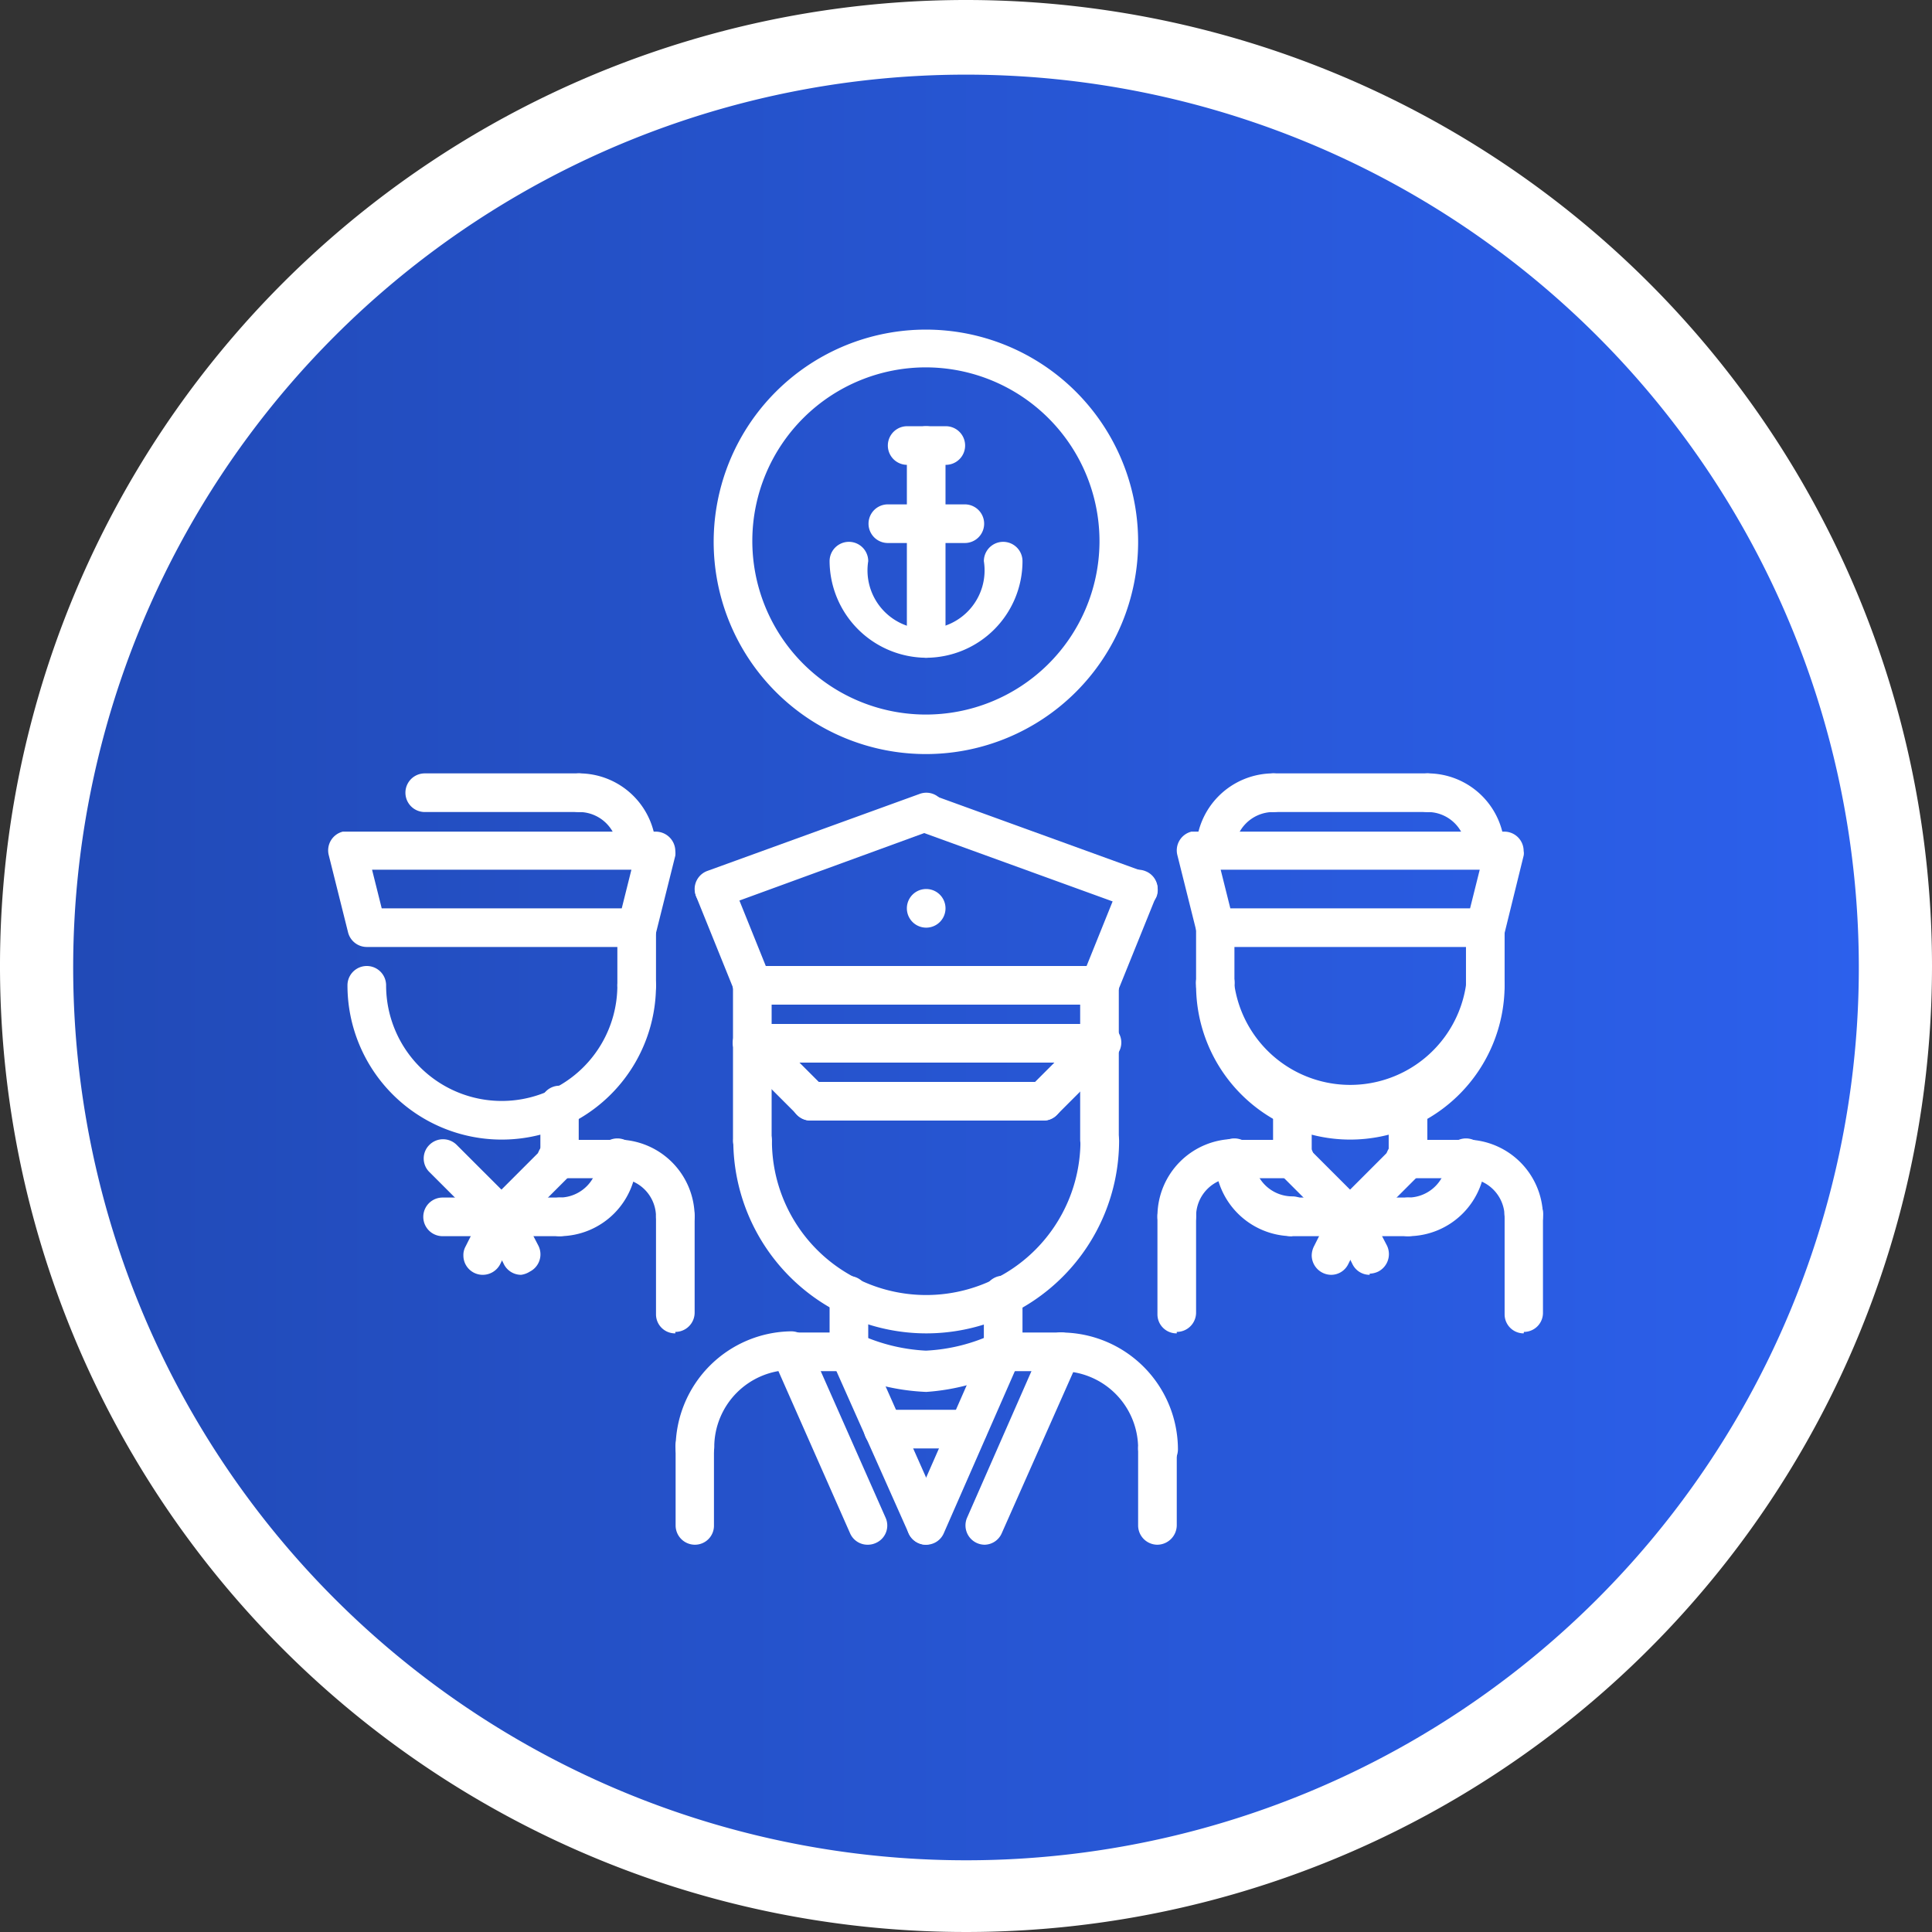<svg xmlns="http://www.w3.org/2000/svg" xmlns:xlink="http://www.w3.org/1999/xlink" id="Layer_1" data-name="Layer 1" viewBox="0 0 66 66"><rect x="0" y="0" width="66" height="66" fill="#333333" stroke="none"/><defs><style>.cls-1{fill:#fff;}.cls-2{fill:url(#Градієнт_без_назви_7);}</style><linearGradient id="&#x413;&#x440;&#x430;&#x434;&#x456;&#x454;&#x43D;&#x442;_&#x431;&#x435;&#x437;_&#x43D;&#x430;&#x437;&#x432;&#x438;_7" x1="3.84" y1="72.5" x2="64.84" y2="72.5" gradientTransform="matrix(1, 0, 0, -1, -0.98, 106.95)" gradientUnits="userSpaceOnUse"><stop offset="0" stop-color="#214ab7"></stop><stop offset="1" stop-color="#2c60ec"></stop></linearGradient></defs><title>12</title><path class="cls-1" d="M33.36,6.45a28,28,0,1,1-28,28h0a28,28,0,0,1,28-28m0-5a33,33,0,1,0,33,33A33,33,0,0,0,33.36,1.45Z" transform="translate(-0.36 -1.45)"></path><path class="cls-2" d="M33.36,65a30.5,30.5,0,1,1,30.5-30.5A30.49,30.49,0,0,1,33.36,65Z" transform="translate(-0.36 -1.45)"></path><path class="cls-1" d="M24.1,54.22a.66.66,0,0,1-.66-.66h0V50.93a.66.66,0,1,1,1.31,0v2.63a.65.65,0,0,1-.65.66Z" transform="translate(-0.36 -1.45)"></path><path class="cls-1" d="M24.1,51.59a.66.66,0,0,1-.66-.66h0a4,4,0,0,1,3.95-4,.66.66,0,0,1,0,1.32,2.64,2.64,0,0,0-2.63,2.64.67.67,0,0,1-.66.66Z" transform="translate(-0.36 -1.45)"></path><path class="cls-1" d="M29.36,48.29h-2a.66.66,0,0,1,0-1.32h2a.66.66,0,0,1,0,1.32Z" transform="translate(-0.36 -1.45)"></path><path class="cls-1" d="M39.9,51.59a.66.66,0,0,1-.66-.66h0a2.64,2.64,0,0,0-2.64-2.64.66.66,0,0,1,0-1.32,4,4,0,0,1,4,4,.67.67,0,0,1-.66.66Z" transform="translate(-0.36 -1.45)"></path><path class="cls-1" d="M36.6,48.29h-2a.66.66,0,1,1,0-1.32h2a.66.66,0,1,1,0,1.32Z" transform="translate(-0.36 -1.45)"></path><path class="cls-1" d="M39.9,54.22a.66.66,0,0,1-.66-.66h0V50.93a.66.66,0,1,1,1.32,0v2.63a.67.67,0,0,1-.66.66Z" transform="translate(-0.36 -1.45)"></path><path class="cls-1" d="M32,47a6.6,6.6,0,0,1-6.59-6.58.66.66,0,1,1,1.32,0,5.27,5.27,0,0,0,10.54,0,.66.66,0,0,1,1.32,0A6.59,6.59,0,0,1,32,47Z" transform="translate(-0.36 -1.45)"></path><path class="cls-1" d="M26.06,41.08a.67.67,0,0,1-.66-.66h0V35.11a.66.66,0,1,1,1.32,0v5.31a.66.66,0,0,1-.66.66Z" transform="translate(-0.36 -1.45)"></path><path class="cls-1" d="M37.92,41.05a.67.67,0,0,1-.66-.66h0V35.11a.66.66,0,0,1,1.32,0v5.28a.66.66,0,0,1-.66.66Z" transform="translate(-0.36 -1.45)"></path><path class="cls-1" d="M29.36,48.29a.65.65,0,0,1-.66-.66h0V45.7a.66.66,0,1,1,1.32,0v1.93a.66.66,0,0,1-.66.66Z" transform="translate(-0.36 -1.45)"></path><path class="cls-1" d="M34.63,48.29a.65.65,0,0,1-.66-.66h0V45.69a.66.66,0,0,1,1.32,0v1.94a.66.66,0,0,1-.66.66Z" transform="translate(-0.36 -1.45)"></path><path class="cls-1" d="M28.05,39.73a.63.63,0,0,1-.46-.2l-2-2a.65.65,0,0,1,0-.93.66.66,0,0,1,.93,0l2,2a.66.66,0,0,1,0,.93.65.65,0,0,1-.47.2Z" transform="translate(-0.36 -1.45)"></path><path class="cls-1" d="M36,39.73H28.05a.66.66,0,0,1,0-1.32H36a.66.66,0,0,1,0,1.32Z" transform="translate(-0.36 -1.45)"></path><path class="cls-1" d="M36,39.73a.66.66,0,0,1-.66-.66.68.68,0,0,1,.19-.47l2-2a.67.67,0,0,1,.94,0,.65.65,0,0,1,0,.93h0l-2,2A.63.63,0,0,1,36,39.73Z" transform="translate(-0.36 -1.45)"></path><path class="cls-1" d="M37.92,37.75H26.06a.66.66,0,1,1,0-1.32H37.92a.66.66,0,1,1,0,1.32Z" transform="translate(-0.36 -1.45)"></path><path class="cls-1" d="M37.92,35.77H26.06a.66.66,0,0,1,0-1.32H37.92a.66.66,0,0,1,0,1.32Z" transform="translate(-0.36 -1.45)"></path><path class="cls-1" d="M37.92,35.77a.66.66,0,0,1-.66-.66.69.69,0,0,1,.05-.24l1.33-3.3a.65.65,0,0,1,.85-.36.65.65,0,0,1,.37.85h0l-1.33,3.29A.65.65,0,0,1,37.92,35.77Z" transform="translate(-0.36 -1.45)"></path><path class="cls-1" d="M39.25,32.48a.62.62,0,0,1-.23,0l-7.25-2.63a.68.68,0,0,1-.4-.85.66.66,0,0,1,.85-.39h0l7.25,2.63a.65.65,0,0,1,.4.84A.67.67,0,0,1,39.25,32.48Z" transform="translate(-0.36 -1.45)"></path><path class="cls-1" d="M26.08,35.77a.65.65,0,0,1-.61-.41l-1.33-3.29a.66.66,0,0,1,1.22-.5l1.33,3.3a.65.65,0,0,1-.36.85.56.56,0,0,1-.25.05Z" transform="translate(-0.36 -1.45)"></path><path class="cls-1" d="M24.75,32.48a.67.67,0,0,1-.66-.66.66.66,0,0,1,.44-.62l7.25-2.63a.65.65,0,1,1,.45,1.23h0L25,32.44a.93.93,0,0,1-.23,0Z" transform="translate(-0.36 -1.45)"></path><path class="cls-1" d="M32,33.14a.66.66,0,1,1,0-1.32h0a.66.66,0,0,1,0,1.32Z" transform="translate(-0.36 -1.45)"></path><path class="cls-1" d="M40.56,43.68A.66.66,0,0,1,39.9,43h0a2.64,2.64,0,0,1,2.63-2.64.66.66,0,0,1,0,1.32A1.32,1.32,0,0,0,41.22,43a.67.67,0,0,1-.66.66Z" transform="translate(-0.36 -1.45)"></path><path class="cls-1" d="M44.51,41.7h-2a.66.66,0,1,1,0-1.31h2a.66.66,0,1,1,0,1.31Z" transform="translate(-0.36 -1.45)"></path><path class="cls-1" d="M40.56,47a.65.65,0,0,1-.66-.65h0V43a.66.66,0,0,1,1.32,0v3.29a.66.66,0,0,1-.66.66Z" transform="translate(-0.36 -1.45)"></path><path class="cls-1" d="M52.41,43.68a.66.66,0,0,1-.65-.66h0a1.32,1.32,0,0,0-1.32-1.32.66.66,0,0,1,0-1.32A2.64,2.64,0,0,1,53.07,43a.66.66,0,0,1-.65.66Z" transform="translate(-0.36 -1.45)"></path><path class="cls-1" d="M50.44,41.7h-2a.66.66,0,1,1,0-1.31h2a.66.66,0,1,1,0,1.31Z" transform="translate(-0.36 -1.45)"></path><path class="cls-1" d="M52.41,47a.65.65,0,0,1-.65-.65h0V43a.66.66,0,1,1,1.31,0v3.29a.65.65,0,0,1-.65.66Z" transform="translate(-0.36 -1.45)"></path><path class="cls-1" d="M44.51,41.7a.66.66,0,0,1-.66-.65h0V39.28a.66.66,0,0,1,1.32,0v1.77a.66.66,0,0,1-.66.65Z" transform="translate(-0.36 -1.45)"></path><path class="cls-1" d="M48.46,41.7A.66.66,0,0,1,47.8,41h0V39.28a.66.66,0,0,1,1.32,0V41a.65.65,0,0,1-.66.66Z" transform="translate(-0.36 -1.45)"></path><path class="cls-1" d="M51.1,35.77a.65.65,0,0,1-.66-.66h0v-2a.66.66,0,0,1,1.32,0v2a.66.66,0,0,1-.66.66Z" transform="translate(-0.36 -1.45)"></path><path class="cls-1" d="M41.87,35.77a.65.65,0,0,1-.65-.66h0v-2a.66.66,0,1,1,1.31,0v2a.65.65,0,0,1-.65.66Z" transform="translate(-0.36 -1.45)"></path><path class="cls-1" d="M46.49,40.38a5.27,5.27,0,0,1-5.27-5.27.66.66,0,1,1,1.31,0,4,4,0,0,0,7.91,0,.66.66,0,0,1,1.32,0A5.28,5.28,0,0,1,46.49,40.38Z" transform="translate(-0.36 -1.45)"></path><path class="cls-1" d="M32,54.22a.66.66,0,0,1-.6-.93L34,47.37a.64.64,0,0,1,.86-.34.65.65,0,0,1,.34.87h0L32.6,53.83A.65.65,0,0,1,32,54.22Z" transform="translate(-0.36 -1.45)"></path><path class="cls-1" d="M34,54.22a.66.66,0,0,1-.6-.93L36,47.37a.66.66,0,0,1,.87-.34.67.67,0,0,1,.34.87h0l-2.63,5.93A.65.65,0,0,1,34,54.22Z" transform="translate(-0.36 -1.45)"></path><path class="cls-1" d="M32,54.22a.65.65,0,0,1-.6-.39L28.76,47.9A.66.66,0,0,1,29.1,47a.64.64,0,0,1,.86.34l2.63,5.92a.65.65,0,0,1-.34.87A.58.58,0,0,1,32,54.22Z" transform="translate(-0.36 -1.45)"></path><path class="cls-1" d="M30,54.22a.65.65,0,0,1-.6-.39L26.78,47.9a.67.67,0,0,1,.34-.87.66.66,0,0,1,.87.34l2.62,5.92a.65.65,0,0,1-.33.87.66.66,0,0,1-.27.06Z" transform="translate(-0.36 -1.45)"></path><path class="cls-1" d="M33.43,50.93h-2.9a.66.66,0,0,1,0-1.32h2.9a.66.66,0,1,1,0,1.32Z" transform="translate(-0.36 -1.45)"></path><path class="cls-1" d="M32,49a7.49,7.49,0,0,1-2.93-.73A.66.66,0,0,1,29.65,47a6.17,6.17,0,0,0,2.34.59A6.12,6.12,0,0,0,34.33,47a.67.67,0,0,1,.89.3.66.66,0,0,1-.3.88A7.41,7.41,0,0,1,32,49Z" transform="translate(-0.36 -1.45)"></path><path class="cls-1" d="M51.1,33.8H41.87a.65.65,0,0,1-.63-.5l-.66-2.64a.66.66,0,0,1,.48-.8l.16,0H51.76a.66.66,0,0,1,.65.66.41.41,0,0,1,0,.16l-.65,2.64A.67.67,0,0,1,51.1,33.8Zm-8.71-1.32h8.19l.33-1.32H42.06Z" transform="translate(-0.36 -1.45)"></path><path class="cls-1" d="M46.49,43.68a.67.67,0,0,1-.47-.19l-2-2a.65.65,0,0,1,0-.93.66.66,0,0,1,.93,0h0l2,2a.66.66,0,0,1-.46,1.13Z" transform="translate(-0.36 -1.45)"></path><path class="cls-1" d="M46.49,43.68a.66.66,0,0,1-.66-.66.7.7,0,0,1,.19-.47l2-2a.66.66,0,1,1,.94.92h0l-2,2A.66.66,0,0,1,46.49,43.68Z" transform="translate(-0.36 -1.45)"></path><path class="cls-1" d="M45.83,45a.67.67,0,0,1-.66-.66.73.73,0,0,1,.07-.3l.66-1.31a.66.66,0,1,1,1.18.58l-.66,1.32A.65.65,0,0,1,45.83,45Z" transform="translate(-0.36 -1.45)"></path><path class="cls-1" d="M47.15,45a.65.65,0,0,1-.59-.37l-.66-1.32a.66.66,0,0,1,1.18-.58L47.74,44a.67.67,0,0,1-.3.89.73.73,0,0,1-.29.07Z" transform="translate(-0.36 -1.45)"></path><path class="cls-1" d="M44.51,43.68A2.65,2.65,0,0,1,41.87,41a.66.66,0,0,1,1.32,0,1.32,1.32,0,0,0,1.32,1.32.66.66,0,1,1,0,1.32Z" transform="translate(-0.36 -1.45)"></path><path class="cls-1" d="M48.46,43.68a.66.66,0,1,1,0-1.32A1.32,1.32,0,0,0,49.78,41a.66.66,0,1,1,1.32,0A2.64,2.64,0,0,1,48.46,43.68Z" transform="translate(-0.36 -1.45)"></path><path class="cls-1" d="M48.46,43.68h-4a.66.66,0,0,1,0-1.32h4a.66.66,0,1,1,0,1.32Z" transform="translate(-0.36 -1.45)"></path><path class="cls-1" d="M41.88,31.16a.66.66,0,0,1-.66-.66h0a2.64,2.64,0,0,1,2.64-2.63.66.66,0,0,1,0,1.32,1.32,1.32,0,0,0-1.32,1.31.66.66,0,0,1-.66.66Z" transform="translate(-0.36 -1.45)"></path><path class="cls-1" d="M51.1,31.16a.66.66,0,0,1-.66-.66h0a1.31,1.31,0,0,0-1.31-1.31.66.66,0,0,1,0-1.32,2.63,2.63,0,0,1,2.63,2.63.65.65,0,0,1-.66.66Z" transform="translate(-0.36 -1.45)"></path><path class="cls-1" d="M49.13,29.19H43.86a.66.66,0,1,1,0-1.32h5.27a.66.66,0,0,1,0,1.32Z" transform="translate(-0.36 -1.45)"></path><path class="cls-1" d="M23.43,43.68a.66.66,0,0,1-.66-.66h0a1.32,1.32,0,0,0-1.32-1.32.66.66,0,0,1,0-1.32A2.64,2.64,0,0,1,24.09,43a.67.67,0,0,1-.66.66Z" transform="translate(-0.36 -1.45)"></path><path class="cls-1" d="M21.45,41.7h-2a.66.66,0,1,1,0-1.31h2a.66.66,0,1,1,0,1.31Z" transform="translate(-0.36 -1.45)"></path><path class="cls-1" d="M23.43,47a.65.65,0,0,1-.66-.65h0V43a.66.66,0,1,1,1.32,0v3.29a.66.66,0,0,1-.66.66Z" transform="translate(-0.36 -1.45)"></path><path class="cls-1" d="M19.48,41.7a.65.65,0,0,1-.66-.66h0V39.28a.66.66,0,1,1,1.31,0V41a.65.65,0,0,1-.65.66Z" transform="translate(-0.36 -1.45)"></path><path class="cls-1" d="M22.11,35.77a.66.66,0,0,1-.66-.66h0v-2a.66.66,0,0,1,1.32,0v2a.65.65,0,0,1-.66.66Z" transform="translate(-0.36 -1.45)"></path><path class="cls-1" d="M17.5,40.38a5.27,5.27,0,0,1-5.27-5.27.66.66,0,0,1,1.32,0,3.95,3.95,0,0,0,7.9,0,.66.66,0,1,1,1.32,0A5.27,5.27,0,0,1,17.5,40.38Z" transform="translate(-0.36 -1.45)"></path><path class="cls-1" d="M22.11,33.8H12.89a.66.66,0,0,1-.64-.5l-.66-2.64a.66.66,0,0,1,.48-.8l.16,0H22.77a.67.67,0,0,1,.66.66.78.78,0,0,1,0,.16l-.66,2.64A.66.66,0,0,1,22.11,33.8ZM13.4,32.48h8.2l.33-1.32H13.07Z" transform="translate(-0.36 -1.45)"></path><path class="cls-1" d="M17.5,43.68a.7.7,0,0,1-.47-.19l-2-2a.65.65,0,0,1,0-.93.66.66,0,0,1,.93,0h0l2,2a.66.66,0,0,1-.47,1.13Z" transform="translate(-0.36 -1.45)"></path><path class="cls-1" d="M17.5,43.68a.67.67,0,0,1-.66-.66.7.7,0,0,1,.19-.47l2-2a.66.66,0,1,1,.94.92h0l-2,2A.68.68,0,0,1,17.5,43.68Z" transform="translate(-0.36 -1.45)"></path><path class="cls-1" d="M16.85,45a.66.66,0,0,1-.66-.66.6.6,0,0,1,.07-.3l.66-1.31a.65.65,0,0,1,.88-.3.66.66,0,0,1,.3.88h0l-.65,1.32A.67.67,0,0,1,16.85,45Z" transform="translate(-0.36 -1.45)"></path><path class="cls-1" d="M18.16,45a.66.66,0,0,1-.59-.37l-.65-1.32a.65.65,0,1,1,1.17-.58L18.75,44a.66.66,0,0,1-.29.89A.73.73,0,0,1,18.16,45Z" transform="translate(-0.36 -1.45)"></path><path class="cls-1" d="M19.48,43.68a.66.66,0,1,1,0-1.32A1.32,1.32,0,0,0,20.79,41a.66.66,0,0,1,1.32,0A2.64,2.64,0,0,1,19.48,43.68Z" transform="translate(-0.36 -1.45)"></path><path class="cls-1" d="M19.48,43.68h-4a.66.66,0,0,1,0-1.32h4a.66.66,0,0,1,0,1.32Z" transform="translate(-0.36 -1.45)"></path><path class="cls-1" d="M22.12,31.16a.65.65,0,0,1-.66-.66h0a1.32,1.32,0,0,0-1.32-1.31.66.66,0,0,1,0-1.32,2.63,2.63,0,0,1,2.63,2.63.65.65,0,0,1-.65.66Z" transform="translate(-0.36 -1.45)"></path><path class="cls-1" d="M20.14,29.19H14.87a.66.66,0,1,1,0-1.32h5.27a.66.66,0,0,1,0,1.32Z" transform="translate(-0.36 -1.45)"></path><path class="cls-1" d="M32,27.21A7.25,7.25,0,1,1,39.24,20,7.25,7.25,0,0,1,32,27.21ZM32,14A5.93,5.93,0,1,0,37.92,20,5.94,5.94,0,0,0,32,14Z" transform="translate(-0.36 -1.45)"></path><path class="cls-1" d="M32,23.92a3.32,3.32,0,0,1-3.3-3.3.66.66,0,0,1,1.32,0,2,2,0,1,0,3.95,0,.66.66,0,0,1,1.32,0A3.3,3.3,0,0,1,32,23.92Z" transform="translate(-0.36 -1.45)"></path><path class="cls-1" d="M32,23.92a.66.66,0,0,1-.66-.66h0V16.67a.66.66,0,1,1,1.32,0v6.59a.67.67,0,0,1-.66.66Z" transform="translate(-0.36 -1.45)"></path><path class="cls-1" d="M32.67,17.33H31.35a.66.66,0,1,1,0-1.32h1.32a.66.66,0,0,1,0,1.32Z" transform="translate(-0.36 -1.45)"></path><path class="cls-1" d="M33.32,20H30.69a.66.66,0,0,1,0-1.32h2.63a.66.66,0,1,1,0,1.32Z" transform="translate(-0.36 -1.45)"></path></svg>